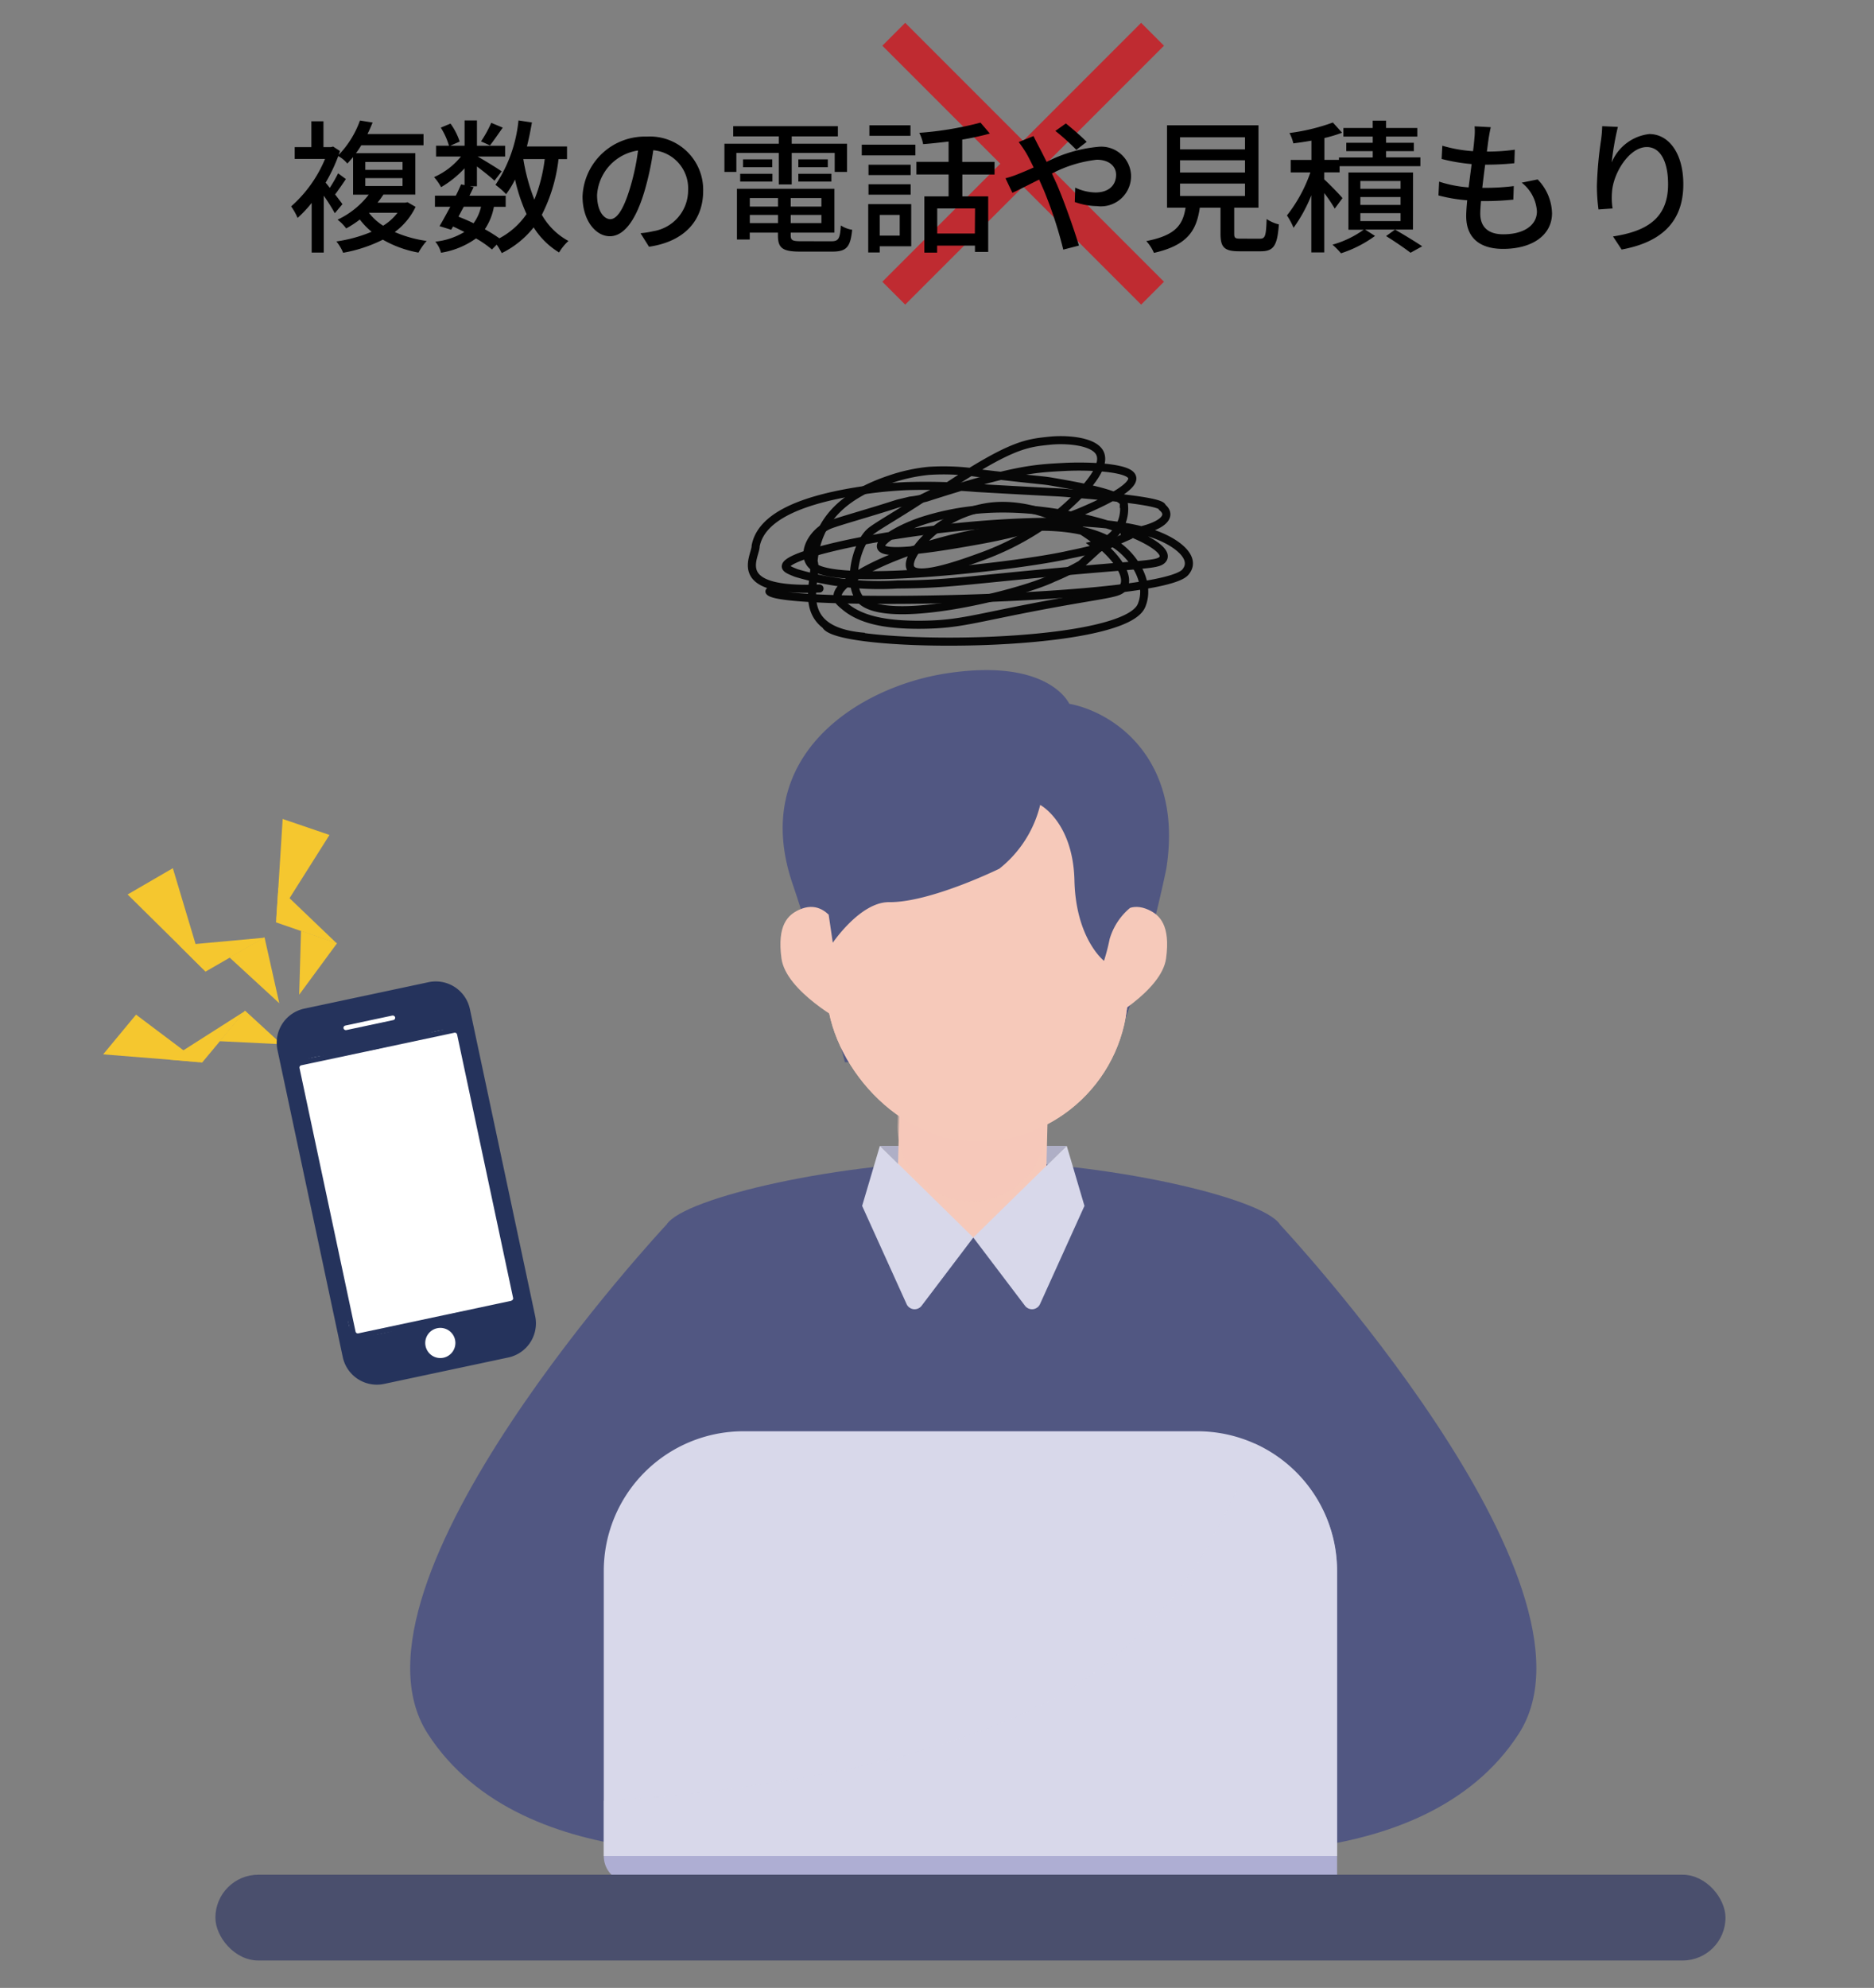 <svg xmlns="http://www.w3.org/2000/svg" xmlns:xlink="http://www.w3.org/1999/xlink" width="116" height="123" viewBox="0 0 116 123">
  <rect x="0" y="0" width="116" height="123" fill="#808080" stroke="none"/>
  <defs>
    <clipPath id="clip-path">
      <rect id="長方形_33415" data-name="長方形 33415" width="116" height="123" transform="translate(49 43)" fill="none" stroke="#707070" stroke-width="1"/>
    </clipPath>
    <clipPath id="clip-path-2">
      <path id="長方形_33322" data-name="長方形 33322" d="M8.646,0h28.1a8.646,8.646,0,0,1,8.646,8.646V26.282a0,0,0,0,1,0,0H0a0,0,0,0,1,0,0V8.646A8.646,8.646,0,0,1,8.646,0Z" fill="none"/>
    </clipPath>
  </defs>
  <g id="マスクグループ_31937" data-name="マスクグループ 31937" transform="translate(-49 -43)" clip-path="url(#clip-path)">
    <g id="グループ_38282" data-name="グループ 38282" transform="translate(-400.607 -5842.879)">
      <g id="グループ_38102" data-name="グループ 38102" transform="translate(504.931 5888)" opacity="0.674">
        <line id="線_111" data-name="線 111" x2="16.019" y2="16.019" transform="translate(0 0)" fill="none" stroke="#dd010a" stroke-width="2"/>
        <line id="線_112" data-name="線 112" y1="16.019" x2="16.019" transform="translate(0 0)" fill="none" stroke="#dd010a" stroke-width="2"/>
      </g>
      <path id="パス_116164" data-name="パス 116164" d="M-67.289-6.886a3.223,3.223,0,0,1-.89.8,3.485,3.485,0,0,1-.881-.8Zm-1.994-2.145h2.305v.489h-2.305Zm0-1h2.305v.489h-2.305Zm2.617,2.492-.151.027h-1.709c.133-.16.249-.329.365-.5h1.976v-2.563h-3.676a4.283,4.283,0,0,0,.329-.489h3.854v-.694h-3.471c.125-.24.222-.481.32-.712l-.783-.125a5.959,5.959,0,0,1-1.317,2.127l.08-.24-.427-.276-.142.036h-.454v-1.6h-.748v1.6h-1.032v.73h1.878a7.981,7.981,0,0,1-2.1,2.937,3.62,3.62,0,0,1,.4.712,7.326,7.326,0,0,0,.872-.926v3.07h.748V-7.945a11.727,11.727,0,0,1,.685,1.086l.472-.561c-.071-.1-.249-.338-.454-.6.2-.267.445-.623.667-.952l-.481-.356a8.785,8.785,0,0,1-.516.9c-.089-.116-.178-.231-.258-.32a10.326,10.326,0,0,0,.783-1.646,1.88,1.88,0,0,1,.561.463c.125-.133.24-.267.356-.4v2.323h.97A5.256,5.256,0,0,1-71-6.459a2.574,2.574,0,0,1,.534.543,6.6,6.6,0,0,0,.845-.552,4.511,4.511,0,0,0,.73.756,8.9,8.9,0,0,1-2.18.6,2.774,2.774,0,0,1,.418.7,8.954,8.954,0,0,0,2.456-.81,6.909,6.909,0,0,0,2.207.8,3.752,3.752,0,0,1,.507-.721,7.548,7.548,0,0,1-1.976-.552,4.161,4.161,0,0,0,1.29-1.557Zm5.18-4.913a7.212,7.212,0,0,1-.632,1.148l.552.249c.222-.276.507-.7.792-1.1Zm3.311,2.243a9.928,9.928,0,0,1-.641,2.51,12.013,12.013,0,0,1-.685-2.51ZM-62.118-7.26a2.782,2.782,0,0,1-.463,1.023c-.3-.151-.623-.285-.934-.409.107-.2.214-.409.329-.614Zm5.322-2.946v-.783h-2.483c.125-.481.222-.979.311-1.486L-59.8-12.6a8.7,8.7,0,0,1-1.424,3.987,4.707,4.707,0,0,1,.659.578,6,6,0,0,0,.552-.908,10.738,10.738,0,0,0,.712,2.136,4.728,4.728,0,0,1-1.682,1.5,9.437,9.437,0,0,0-.9-.561,3.64,3.64,0,0,0,.561-1.388h.73v-.685h-2.243c.089-.187.178-.365.258-.534l-.24-.053h.445V-9.752c.4.3.872.676,1.086.881l.445-.578c-.222-.16-1.086-.694-1.486-.917h1.7v-.667h-1.744V-12.6h-.765v1.566h-.89l.587-.258a4,4,0,0,0-.57-1.112l-.6.249a4.4,4.4,0,0,1,.507,1.121h-.8v.667h1.54a4.416,4.416,0,0,1-1.664,1.273,3.275,3.275,0,0,1,.436.623,6.328,6.328,0,0,0,1.451-1.166V-8.6l-.214-.044c-.1.222-.2.463-.329.7h-1.29v.685h.952c-.24.445-.472.872-.667,1.2l.721.222.116-.2c.24.107.472.222.7.338a4.347,4.347,0,0,1-1.8.6,1.741,1.741,0,0,1,.356.685A5.08,5.08,0,0,0-62.43-5.3a6.5,6.5,0,0,1,.988.685l.294-.3a4,4,0,0,1,.311.525,5.782,5.782,0,0,0,1.976-1.593A4.788,4.788,0,0,0-57.286-4.43a3.025,3.025,0,0,1,.578-.712,4.171,4.171,0,0,1-1.646-1.62,10.082,10.082,0,0,0,1.032-3.444Zm8.428,1.958A3.294,3.294,0,0,0-51.857-11.6a3.858,3.858,0,0,0-3.978,3.7c0,1.486.81,2.465,1.691,2.465s1.62-1.006,2.154-2.821a17.72,17.72,0,0,0,.534-2.5A2.366,2.366,0,0,1-49.3-8.275a2.56,2.56,0,0,1-2.154,2.528,5.5,5.5,0,0,1-.792.125l.525.837C-49.561-5.1-48.368-6.379-48.368-8.248Zm-6.568.258A2.975,2.975,0,0,1-52.4-10.74a14.169,14.169,0,0,1-.489,2.3c-.409,1.371-.828,1.949-1.228,1.949C-54.5-6.495-54.936-6.966-54.936-7.99Zm11.249-.65h.8v-1.949h2.661v1.175h.765v-1.744h-3.426v-.454h2.857v-.632h-6.479v.632h2.821v.454h-3.364v1.744h.739v-1.175h2.625Zm1.21-.178h2.047V-9.3h-2.047Zm0-1.371v.481h1.824v-.481Zm-3.6,1.371h1.994V-9.3h-1.994Zm.178-1.371v.481h1.807v-.481Zm.418,3.943v-.507h1.744v.507Zm1.744-1.549v.525h-1.744v-.525Zm2.688.525h-1.9v-.525h1.9Zm-1.9,1.023v-.507h1.9v.507Zm.659,1.121c-.552,0-.659-.053-.659-.365v-.169h2.706V-8.373h-6.034v3.142h.792v-.427h1.744v.169c0,.8.3,1.006,1.4,1.006h1.949c.9,0,1.139-.276,1.246-1.353a1.727,1.727,0,0,1-.7-.267c-.053.828-.142.979-.587.979Zm6.755-7.173h-2.545v.65h2.545Zm-.667,5.545v1.282h-1.237V-6.753Zm.712-.667h-2.661v2.99h.712v-.383h1.949Zm-2.643-.587h2.608v-.641h-2.608Zm2.608-1.851h-2.608v.641h2.608Zm-3.026-.578h3.32V-11.1h-3.32Zm7,4.833H-33.88V-7.153h2.341Zm1.219-3.649v-.783h-2v-1.379a16.078,16.078,0,0,0,1.709-.374l-.578-.676a20.7,20.7,0,0,1-3.791.632,2.53,2.53,0,0,1,.24.7c.507-.036,1.041-.1,1.575-.16v1.255h-1.994v.783h1.994V-7.9h-1.5v3.48h.792v-.436h2.341v.392h.819V-7.9h-1.6V-9.254Zm5.055-1.522.65-.5c-.32-.329-.988-.9-1.29-1.139l-.65.463A13.367,13.367,0,0,1-25.265-10.776Zm-2.652-.854-.908.365a7.977,7.977,0,0,1,.472.694c.142.249.294.552.454.881-.338.151-.65.285-.943.4a5.936,5.936,0,0,1-.8.267l.427.9c.392-.178.988-.489,1.655-.819l.294.667a25.888,25.888,0,0,1,1.2,3.667l.97-.249c-.3-1-.917-2.75-1.371-3.8-.1-.214-.2-.436-.3-.659a7.853,7.853,0,0,1,2.777-.854c.783,0,1.193.427,1.193.926,0,.641-.436,1.1-1.282,1.1a3.059,3.059,0,0,1-1.246-.3l-.027.89A4.168,4.168,0,0,0-24-7.3a1.868,1.868,0,0,0,2.118-1.9,1.846,1.846,0,0,0-2.083-1.762,8.718,8.718,0,0,0-3.142.926c-.169-.338-.329-.659-.481-.943C-27.677-11.149-27.846-11.479-27.917-11.63Zm9.078,2.937h4.023v.765h-4.023Zm0-1.442h4.023v.756h-4.023Zm0-1.424h4.023v.748h-4.023Zm3.773,6.274c-.356,0-.418-.036-.418-.3V-7.2h1.5v-5.1h-5.66v5.1h1.148c-.169,1.059-.605,1.709-2.43,2.065a2.563,2.563,0,0,1,.472.73c2.083-.472,2.634-1.379,2.839-2.795h1.282v1.611c0,.837.231,1.086,1.166,1.086h1.317c.8,0,1.032-.329,1.13-1.664A2.331,2.331,0,0,1-13.49-6.5c-.036,1.077-.089,1.219-.436,1.219Zm6.283-2.51c-.16-.2-.837-.9-1.13-1.157v-.436h.952V-9.77h5v-.543H-6.095V-10.7h1.718v-.516H-6.095V-11.6h1.931v-.534H-6.095v-.454h-.828v.454H-8.738v.534h1.816v.383H-8.56v.516h1.638v.392H-9.014v.151h-.9v-1.353a8.946,8.946,0,0,0,1.095-.329l-.57-.632a12.4,12.4,0,0,1-2.688.65,2.551,2.551,0,0,1,.24.641c.356-.044.739-.1,1.121-.169v1.193H-12v.774h1.219a9.12,9.12,0,0,1-1.451,2.661,4.492,4.492,0,0,1,.409.765,9.31,9.31,0,0,0,1.1-2.011v3.533h.8V-8.106a9.684,9.684,0,0,1,.65.961ZM-5.2-8.373H-7.688v-.481H-5.2Zm0,1H-7.688v-.489H-5.2Zm0,1H-7.688v-.489H-5.2Zm.774-3.008h-4v3.542h.943a6.1,6.1,0,0,1-1.931.926,4.236,4.236,0,0,1,.525.534A7.4,7.4,0,0,0-6.78-5.454l-.614-.392h2.964ZM-6.095-5.445c.543.338,1.166.765,1.513,1.032l.721-.4c-.409-.276-1.095-.694-1.682-1.032ZM.384-12.182l-1-.053a3.769,3.769,0,0,1-.009.7c-.018.231-.044.516-.089.837a8.66,8.66,0,0,1-1.9-.338l-.044.819A11.3,11.3,0,0,0-.8-9.9c-.062.472-.125.97-.187,1.442a7.527,7.527,0,0,1-1.824-.356l-.044.854a9.731,9.731,0,0,0,1.78.3c-.036.4-.062.739-.062.97,0,1.477.988,2.038,2.278,2.038,1.842,0,3.035-.872,3.035-2.207a3.1,3.1,0,0,0-.89-2.091l-.988.2a2.441,2.441,0,0,1,.943,1.78c0,.837-.783,1.415-2.083,1.415-.952,0-1.424-.472-1.424-1.282,0-.187.018-.463.044-.774H.117c.578,0,1.121-.036,1.664-.089l.027-.837a14.213,14.213,0,0,1-1.824.107H-.141c.053-.463.116-.97.178-1.433H.055a17.117,17.117,0,0,0,1.789-.089l.027-.837a11.89,11.89,0,0,1-1.727.116c.044-.338.08-.614.107-.81C.286-11.692.322-11.906.384-12.182ZM8.252-12.2l-.97-.044a7.73,7.73,0,0,1-.071.845,23.483,23.483,0,0,0-.258,2.866,11.187,11.187,0,0,0,.1,1.442l.872-.062a4.121,4.121,0,0,1-.036-1.023c.08-1.175,1.068-2.777,2.154-2.777.845,0,1.317.908,1.317,2.3,0,2.207-1.46,2.928-3.409,3.231l.534.81c2.269-.418,3.818-1.557,3.818-4.04,0-1.913-.9-3.106-2.109-3.106A2.873,2.873,0,0,0,7.869-10,17.225,17.225,0,0,1,8.252-12.2Z" transform="translate(541.501 5905.931)"/>
      <g id="グループ_38103" data-name="グループ 38103" transform="translate(462.94 5927.34)">
        <path id="パス_116085" data-name="パス 116085" d="M189.952,574.284h11.565l-5.783,5.674Z" transform="translate(-148.821 -544.847)" fill="#afafc6"/>
        <path id="パス_116086" data-name="パス 116086" d="M188.357,481.777s-1.254-2.867-7.63-1.876c-5.441.845-12.172,5.113-9.506,12.987,1.786,5.273,3.248,11.069,3.248,11.069h16.415a80.991,80.991,0,0,0,3.476-11.945C195.43,485.369,191.3,482.34,188.357,481.777Z" transform="translate(-135.504 -479.693)" fill="#515782"/>
        <path id="パス_116087" data-name="パス 116087" d="M185.208,581.236c-1.041-1.681-10.99-3.935-18.987-3.935s-17.946,2.254-18.987,3.935,4.487,42.88,4.487,42.88h29S186.248,582.918,185.208,581.236Z" transform="translate(-119.307 -546.925)" fill="#515782"/>
        <path id="パス_116088" data-name="パス 116088" d="M112.4,589.946s-20.764,22.183-14.786,31.49,21.49,7.113,21.49,7.113Z" transform="translate(-84.477 -555.635)" fill="#515782"/>
        <path id="パス_116089" data-name="パス 116089" d="M254.706,589.946s20.763,22.183,14.786,31.49S248,628.549,248,628.549Z" transform="translate(-188.806 -555.635)" fill="#515782"/>
        <g id="グループ_37998" data-name="グループ 37998" transform="translate(34.976 4.353)">
          <g id="グループ_37997" data-name="グループ 37997" transform="translate(7.253 16.287)">
            <path id="パス_116090" data-name="パス 116090" d="M197.961,568.51h0c2.536.062,4.642-.568,4.7-3.1.084-3.426.184-7.518.184-7.518l-9.183-.225-.184,7.517C193.42,567.716,195.425,568.448,197.961,568.51Z" transform="translate(-193.481 -554.038)" fill="#f6c9ba"/>
            <path id="パス_116091" data-name="パス 116091" d="M197.961,558.237h0a4.592,4.592,0,0,0,4.7-4.478c.084-3.426.184-7.518.184-7.518l-9.183-.225-.184,7.517A4.593,4.593,0,0,0,197.961,558.237Z" transform="translate(-193.481 -546.016)" fill="#f6c9ba" opacity="0.5" style="mix-blend-mode: multiply;isolation: isolate"/>
          </g>
          <rect id="長方形_33319" data-name="長方形 33319" width="18.647" height="24.587" rx="9.323" transform="matrix(-1, -0.024, 0.024, -1, 21.288, 25.036)" fill="#f6c9ba"/>
          <path id="パス_116092" data-name="パス 116092" d="M234.422,529v4.937s3.6-1.916,3.877-3.968-.389-2.689-1.095-3.01C235.2,526.045,234.422,529,234.422,529Z" transform="translate(-214.428 -516.482)" fill="#f6c9ba"/>
          <path id="パス_116093" data-name="パス 116093" d="M174.115,529v4.937s-3.6-1.916-3.877-3.968.389-2.689,1.095-3.01C173.34,526.045,174.115,529,174.115,529Z" transform="translate(-170.175 -516.482)" fill="#f6c9ba"/>
          <rect id="長方形_33320" data-name="長方形 33320" width="18.647" height="24.587" rx="9.323" transform="matrix(-1, -0.024, 0.024, -1, 21.288, 25.036)" fill="#f6c9ba"/>
        </g>
        <g id="グループ_38002" data-name="グループ 38002" transform="translate(24.04 47.098)">
          <g id="グループ_38001" data-name="グループ 38001" transform="translate(0 0)">
            <path id="長方形_33321" data-name="長方形 33321" d="M8.646,0h28.1a8.646,8.646,0,0,1,8.646,8.646V26.282a0,0,0,0,1,0,0H0a0,0,0,0,1,0,0V8.646A8.646,8.646,0,0,1,8.646,0Z" fill="#d8d8ea"/>
            <g id="グループ_38000" data-name="グループ 38000">
              <g id="グループ_37999" data-name="グループ 37999" clip-path="url(#clip-path-2)">
                <path id="パス_116094" data-name="パス 116094" d="M121.82,645.877s19.314-.094,31.151-6.316S166.851,619.2,166.851,619.2l12,5.188-1.414,32.995H129.928l-8.862-6.693Z" transform="translate(-125.413 -622.88)" fill="#d8d8ea" opacity="0.56" style="mix-blend-mode: multiply;isolation: isolate"/>
              </g>
            </g>
          </g>
          <path id="長方形_33323" data-name="長方形 33323" d="M0,0H45.393a0,0,0,0,1,0,0V1.639a0,0,0,0,1,0,0H1.639A1.639,1.639,0,0,1,0,0V0A0,0,0,0,1,0,0Z" transform="translate(0 26.282)" fill="#aeaed3"/>
        </g>
        <rect id="長方形_33324" data-name="長方形 33324" width="93.474" height="5.307" rx="2.653" transform="translate(0 74.537)" fill="#4a4f6d"/>
        <g id="グループ_38003" data-name="グループ 38003" transform="translate(37.028 4.094)">
          <path id="パス_116095" data-name="パス 116095" d="M181.443,503.115c-1.781-.019-3.487,2.511-3.487,2.511l-.256-1.737-.933-1.46c.126-5.148,5.37-9.7,10.517-9.577h0c5.148.126,10.187,4.886,10.061,10.034l-.983.58h0a3.952,3.952,0,0,0-1.269,1.93,13.2,13.2,0,0,1-.349,1.351s-1.743-1.351-1.83-4.968-2.121-4.68-2.121-4.68a7.2,7.2,0,0,1-2.529,3.947S183.991,503.142,181.443,503.115Z" transform="translate(-176.767 -492.85)" fill="#515782"/>
        </g>
        <path id="パス_116096" data-name="パス 116096" d="M214.316,574.284l-5.783,5.674,3.2,4.222a.545.545,0,0,0,.93-.105L215.414,578Z" transform="translate(-161.619 -544.847)" fill="#d8d8ea"/>
        <path id="パス_116097" data-name="パス 116097" d="M187.521,574.284l5.782,5.674-3.2,4.222a.545.545,0,0,1-.93-.105L186.422,578Z" transform="translate(-146.389 -544.847)" fill="#d8d8ea"/>
      </g>
      <g id="グループ_38105" data-name="グループ 38105" transform="translate(496.149 5913.115)">
        <path id="パス_87689" data-name="パス 87689" d="M89.653,174.37c-4.741-.382-2.782-3.68-3.161-4.669.247-2.651,1.973-4.147,4.767-5.085a10.657,10.657,0,0,1,2.358-.514,14.176,14.176,0,0,1,3.331.174c4.037.478,3.6.375,4.376.509,1.576.275,4.382.763,4.376,1.359a2.282,2.282,0,0,1-1.771,2.538l.239.18-1.123,1.026a14.437,14.437,0,0,1-1.721.842c-2.132,1.033-10.777,3.152-12.035,1.189-.693-1.082-.081-3.384.739-4.071.392-.328,1.838-1.143,3.2-2.048.045-.03.519-.251.591-.3a3.124,3.124,0,0,0,.769-.293c4.117-2.721,5.051-2.818,6.518-2.971,1.03-.107,2.62.016,3.063.68.688,1.028-1.59,3.039-2.181,3.561a11.865,11.865,0,0,1-1.1.855,17.171,17.171,0,0,1-3.953,2.056c-1.221.445-3.789,1.381-4.362.832-.487-.466.588-1.875,1.751-2.7a7.126,7.126,0,0,1,3.062-1.2c4.22-.543,9.07,3.4,8.315,4.925-.239.482-.886.41-5.033,1.189-4.249.8-5.112,1.164-7.44,1.189-2.152.023-3.741-.266-4.767-1.113-.288-.238-.459-.38-.485-.585-.241-1.955,13.039-6.637,17.505-3.057,1.015.813,1.853,2.277,1.313,3.567-1.155,2.758-19.007,2.724-19.556,1.189" transform="translate(-82.678 -162.203)" fill="none" stroke="#070707" stroke-miterlimit="10" stroke-width="0.5"/>
        <path id="パス_87690" data-name="パス 87690" d="M90.53,169.751c-5.66.244-3.932-1.967-3.952-2.635.325-1.695,2.517-2.77,6.188-3.37a27.352,27.352,0,0,1,3.1-.328,38.079,38.079,0,0,1,4.376.111c5.3.306,4.734.24,5.75.326,2.071.176,5.758.488,5.75.869.681.551.045,1.291-2.327,1.622l.314.115-1.476.656s-.99.286-2.262.538c-2.8.66-14.16,2.015-15.813.76-.911-.692-.106-2.163.972-2.6.515-.21,2.415-.731,4.2-1.309.06-.019.682-.16.776-.19a7.283,7.283,0,0,0,1.01-.187c5.409-1.74,6.637-1.8,8.564-1.9,1.353-.069,3.442.011,4.025.434.9.657-2.089,1.943-2.866,2.276-.578.248-1.066.417-1.447.547a35.769,35.769,0,0,1-5.193,1.314c-1.6.285-4.978.883-5.732.532-.639-.3.773-1.2,2.3-1.728a15.853,15.853,0,0,1,4.024-.77c5.546-.347,11.917,2.175,10.926,3.149-.314.308-1.164.262-6.613.76-5.583.51-6.717.744-9.775.76a18.032,18.032,0,0,1-6.263-.712c-.379-.152-.6-.243-.637-.374-.316-1.25,17.133-4.243,23-1.954,1.333.52,2.434,1.456,1.725,2.28-1.517,1.763-25.021,2.173-25.742,1.191" transform="translate(-86.345 -160.574)" fill="none" stroke="#070707" stroke-linecap="round" stroke-linejoin="round" stroke-miterlimit="10" stroke-width="0.5"/>
      </g>
      <g id="グループ_38106" data-name="グループ 38106" transform="translate(457.502 5939.598)">
        <g id="グループ_37844" data-name="グループ 37844" transform="translate(0 0)">
          <path id="多角形_10" data-name="多角形 10" d="M1.248,0,2.5,3.993H0Z" transform="translate(10.474 7.732) rotate(150)" fill="#f5c72f"/>
          <path id="パス_87714" data-name="パス 87714" d="M1.168,0,2.04,4.114,0,5.151Z" transform="translate(8.106 3.19) rotate(72)" fill="#f5c72f"/>
          <path id="パス_87715" data-name="パス 87715" d="M1.5,0,3.238,6.327,0,6.336Z" transform="translate(5.972 5.487) rotate(150)" fill="#f5c72f"/>
        </g>
      </g>
      <g id="グループ_38108" data-name="グループ 38108" transform="translate(455.227 5944.647)">
        <g id="グループ_37845" data-name="グループ 37845" transform="translate(0 5.09) rotate(-29)">
          <path id="パス_87718" data-name="パス 87718" d="M.616,0,2.432,3.387,0,3.012Z" transform="translate(10.499 6.077) rotate(150)" fill="#f5c72f"/>
          <path id="パス_87714-2" data-name="パス 87714" d="M1.4,0l.232,4.142L0,5.416Z" transform="translate(8.55 2.158) rotate(72)" fill="#f5c72f"/>
          <path id="パス_87715-2" data-name="パス 87715" d="M.506,0,3.155,5.331,0,4.852Z" transform="translate(5.398 4.617) rotate(150)" fill="#f5c72f"/>
        </g>
      </g>
      <g id="グループ_38107" data-name="グループ 38107" transform="translate(461.854 5935.54)">
        <g id="グループ_37846" data-name="グループ 37846" transform="translate(6.408 0) rotate(49)">
          <path id="多角形_10-2" data-name="多角形 10" d="M1.18,0l1.18,3.775H0Z" transform="translate(9.903 7.31) rotate(150)" fill="#f5c72f"/>
          <path id="パス_87714-3" data-name="パス 87714" d="M1.1,0l.824,3.89L0,4.87Z" transform="translate(7.665 3.016) rotate(72)" fill="#f5c72f"/>
          <path id="パス_87715-3" data-name="パス 87715" d="M1.414,0,3.062,5.982,0,5.991Z" transform="translate(5.647 5.188) rotate(150)" fill="#f5c72f"/>
        </g>
      </g>
      <g id="_グループ_" data-name="&lt;グループ&gt;" transform="matrix(0.978, -0.208, 0.208, 0.978, 466.334, 5948.736)">
        <g id="グループ_37838" data-name="グループ 37838" transform="translate(0 0)">
          <rect id="長方形_33154" data-name="長方形 33154" width="11.851" height="23.416" rx="2" transform="translate(0.163 0.163)" fill="#25335c"/>
          <path id="パス_87705" data-name="パス 87705" d="M10.022,23.743H2.156A2.158,2.158,0,0,1,0,21.587V2.156A2.158,2.158,0,0,1,2.156,0h7.866a2.158,2.158,0,0,1,2.156,2.156V21.587A2.158,2.158,0,0,1,10.022,23.743ZM2.156.327A1.831,1.831,0,0,0,.327,2.156V21.587a1.831,1.831,0,0,0,1.829,1.829h7.866a1.831,1.831,0,0,0,1.829-1.829V2.156A1.831,1.831,0,0,0,10.022.327Z" transform="translate(0 0)" fill="#25335c"/>
        </g>
        <g id="グループ_37839" data-name="グループ 37839" transform="translate(0.775 3.065)">
          <path id="パス_87713" data-name="パス 87713" d="M5.35.307C8.608.213,11.02-.88,10.459,1.724l.022,14.483c.7,1.792-2.328,1.237-5.173,1.237S-.7,18.289.136,15.951L.158,2.26C-.614-1.244,2.092.4,5.35.307Z" transform="translate(0.005 0.004)" fill="#fff"/>
          <path id="パス_87706" data-name="パス 87706" d="M10.158,17.612H.47a.47.47,0,0,1-.47-.47V.47A.47.47,0,0,1,.47,0h9.688a.47.47,0,0,1,.47.47V17.143A.47.47,0,0,1,10.158,17.612ZM.47.327A.143.143,0,0,0,.327.47V17.143a.143.143,0,0,0,.143.143h9.688a.143.143,0,0,0,.143-.143V.47a.143.143,0,0,0-.143-.143Z" transform="translate(0 0)" fill="#25335c"/>
        </g>
        <g id="グループ_37840" data-name="グループ 37840" transform="translate(5.156 21.056)">
          <circle id="楕円形_480" data-name="楕円形 480" cx="0.77" cy="0.77" r="0.77" transform="translate(0.163 0.163)" fill="#fff"/>
          <path id="パス_87707" data-name="パス 87707" d="M.933,1.866A.933.933,0,1,1,1.866.933.934.934,0,0,1,.933,1.866Zm0-1.539a.606.606,0,1,0,.606.606A.607.607,0,0,0,.933.327Z" transform="translate(0 0)" fill="#fff"/>
        </g>
        <g id="グループ_37841" data-name="グループ 37841" transform="translate(4.276 1.553)">
          <rect id="_パス_" data-name="&lt;パス&gt;" width="3.269" height="0.286" rx="0.143" fill="#fff"/>
        </g>
      </g>
    </g>
  </g>
</svg>
